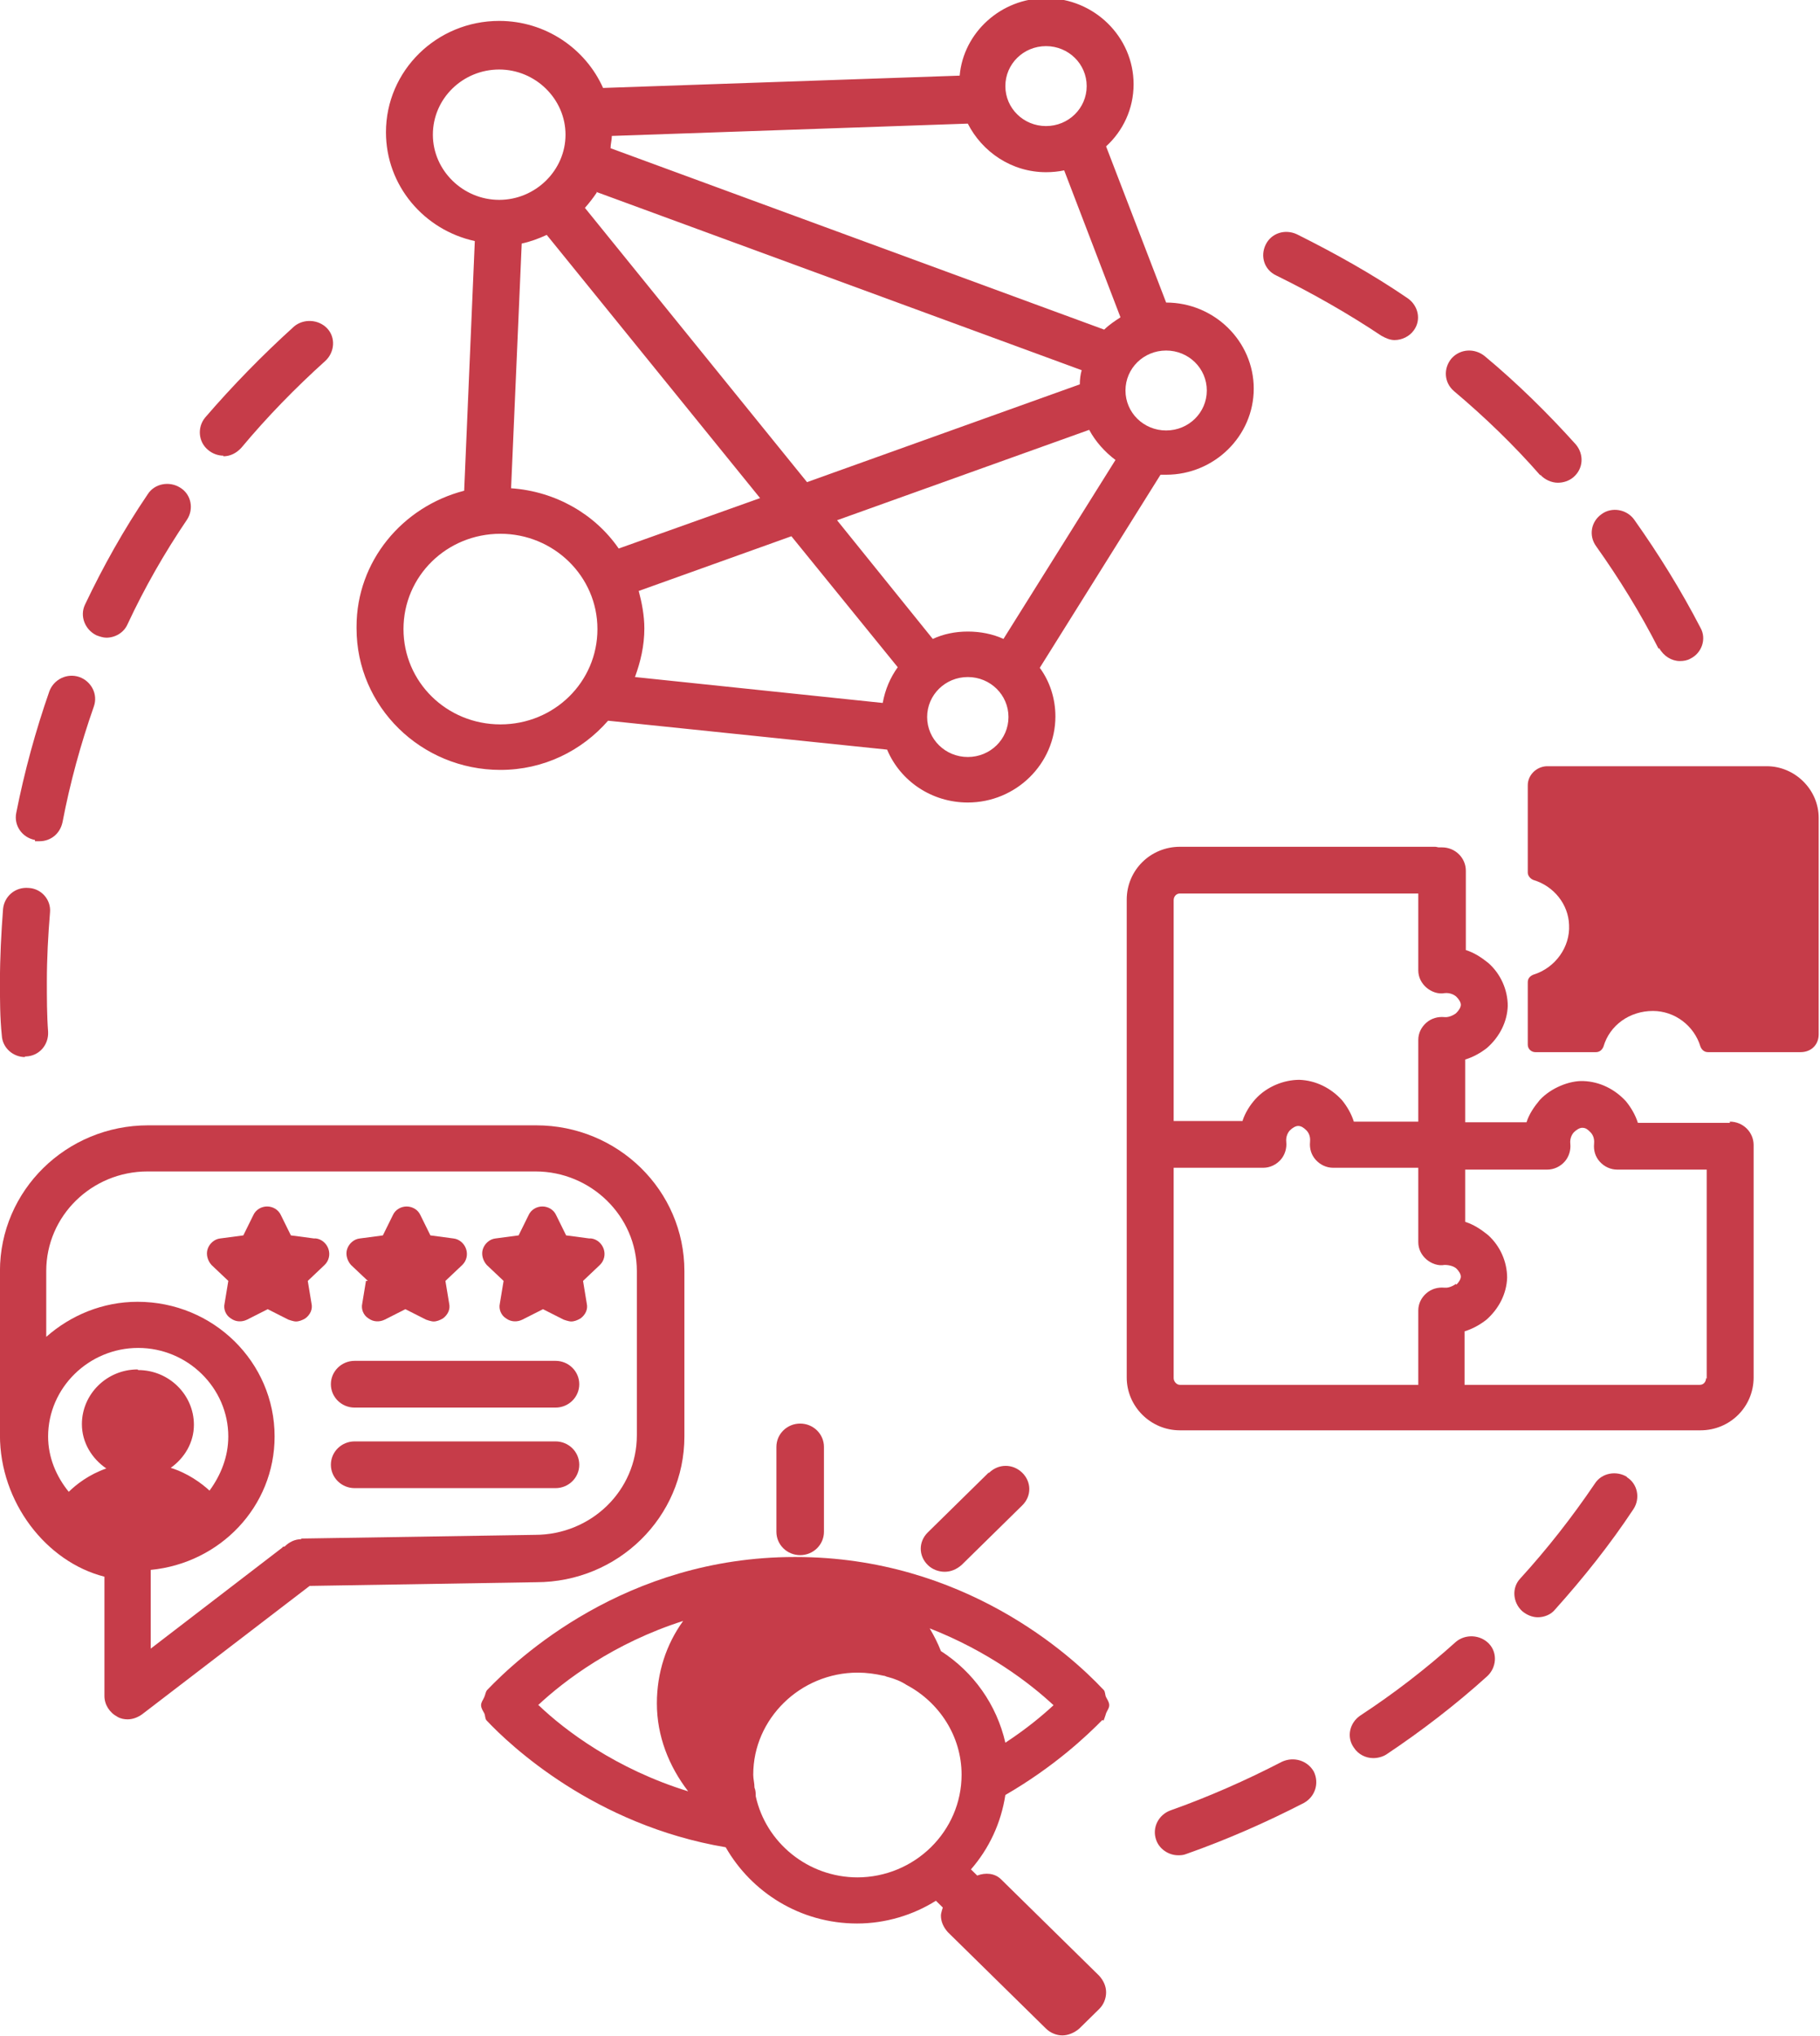 <svg width="76" height="85" viewBox="0 0 76 85" fill="none" xmlns="http://www.w3.org/2000/svg">
<g clip-path="url(#clip0_515_145)">
<path d="M14.889 26.237C14.889 29.498 17.58 32.142 20.898 32.142C22.701 32.142 24.294 31.346 25.392 30.088L37.044 31.295C37.593 32.604 38.899 33.503 40.414 33.503C42.426 33.503 44.072 31.885 44.072 29.909C44.072 29.164 43.837 28.445 43.419 27.88L48.461 19.819C48.461 19.819 48.618 19.819 48.696 19.819C50.708 19.819 52.354 18.202 52.354 16.225C52.354 14.249 50.708 12.631 48.696 12.631L46.188 6.111C46.893 5.469 47.337 4.545 47.337 3.518C47.337 1.541 45.691 -0.076 43.68 -0.076C41.799 -0.076 40.231 1.361 40.074 3.158L25.183 3.672C24.451 2.029 22.779 0.873 20.846 0.873C18.233 0.873 16.117 2.953 16.117 5.52C16.117 7.754 17.711 9.602 19.827 10.064L19.383 20.487C16.796 21.154 14.889 23.439 14.889 26.16V26.237ZM21.342 20.384L21.786 10.167C22.152 10.09 22.492 9.961 22.831 9.807L31.74 20.795L25.836 22.9C24.843 21.462 23.197 20.512 21.342 20.384ZM36.835 29.344L26.515 28.265C26.75 27.624 26.907 26.956 26.907 26.237C26.907 25.698 26.802 25.159 26.672 24.671L33.047 22.387L37.488 27.855C37.175 28.291 36.965 28.779 36.861 29.344H36.835ZM40.414 31.603C39.474 31.603 38.716 30.858 38.716 29.934C38.716 29.01 39.474 28.265 40.414 28.265C41.355 28.265 42.112 29.01 42.112 29.934C42.112 30.858 41.355 31.603 40.414 31.603ZM41.903 26.674C41.459 26.468 40.937 26.366 40.414 26.366C39.892 26.366 39.395 26.468 38.951 26.674L34.954 21.719L45.483 17.945C45.744 18.433 46.136 18.869 46.58 19.203L41.903 26.674ZM48.696 14.634C49.636 14.634 50.394 15.378 50.394 16.302C50.394 17.227 49.636 17.971 48.696 17.971C47.755 17.971 46.998 17.227 46.998 16.302C46.998 15.378 47.755 14.634 48.696 14.634ZM43.68 1.926C44.62 1.926 45.378 2.67 45.378 3.595C45.378 4.519 44.62 5.263 43.68 5.263C42.739 5.263 41.982 4.519 41.982 3.595C41.982 2.67 42.739 1.926 43.68 1.926ZM25.575 5.674L40.414 5.161C41.015 6.342 42.243 7.189 43.68 7.189C43.941 7.189 44.202 7.163 44.438 7.112L46.789 13.247C46.554 13.401 46.319 13.555 46.109 13.761L25.496 6.188C25.496 6.008 25.549 5.854 25.549 5.674H25.575ZM24.895 8.01L45.169 15.455C45.117 15.635 45.091 15.84 45.091 16.046L33.7 20.128L24.425 8.678C24.608 8.472 24.765 8.267 24.922 8.036L24.895 8.01ZM18.076 5.623C18.076 4.108 19.331 2.902 20.846 2.902C22.361 2.902 23.615 4.134 23.615 5.623C23.615 7.112 22.361 8.344 20.846 8.344C19.331 8.344 18.076 7.112 18.076 5.623ZM20.898 22.284C23.119 22.284 24.948 24.055 24.948 26.263C24.948 28.471 23.145 30.242 20.898 30.242C18.651 30.242 16.849 28.471 16.849 26.263C16.849 24.055 18.651 22.284 20.898 22.284Z" fill="#C63C49"/>
<path d="M72.236 46.877C72.236 46.877 72.183 46.877 72.131 46.877C72.105 46.877 72.079 46.877 72.027 46.877H68.395C68.291 46.544 68.108 46.236 67.899 45.979C67.428 45.465 66.801 45.157 66.122 45.132C65.547 45.106 64.764 45.414 64.293 45.928C64.058 46.21 63.849 46.518 63.745 46.852H61.184V44.233C61.524 44.13 61.837 43.951 62.099 43.745C62.621 43.283 62.935 42.667 62.961 42C62.961 41.332 62.673 40.665 62.151 40.203C61.864 39.972 61.55 39.766 61.211 39.664V36.352C61.211 35.813 60.766 35.376 60.218 35.376C60.166 35.376 60.139 35.376 60.087 35.376C60.035 35.376 59.983 35.351 59.93 35.351H49.271C48.043 35.351 47.05 36.326 47.05 37.559V57.506C47.05 58.712 48.043 59.713 49.271 59.713H71.008C72.236 59.713 73.228 58.738 73.228 57.506V47.802C73.228 47.263 72.784 46.826 72.236 46.826V46.877ZM60.792 53.603C60.792 53.603 60.557 53.783 60.322 53.758C60.035 53.732 59.774 53.809 59.565 53.989C59.356 54.168 59.225 54.425 59.225 54.707V57.814H49.271C49.14 57.814 49.01 57.685 49.01 57.531V48.752H52.746C53.033 48.752 53.294 48.623 53.477 48.418C53.66 48.212 53.739 47.93 53.712 47.673C53.686 47.442 53.791 47.263 53.869 47.185C53.974 47.083 54.104 47.006 54.209 47.006C54.339 47.006 54.444 47.083 54.548 47.185C54.627 47.263 54.731 47.416 54.705 47.673C54.679 47.956 54.757 48.212 54.94 48.418C55.123 48.623 55.384 48.752 55.672 48.752H59.225V51.858C59.225 52.14 59.356 52.397 59.565 52.577C59.774 52.756 60.061 52.859 60.322 52.808C60.557 52.808 60.74 52.885 60.819 52.962C60.923 53.064 61.002 53.193 61.002 53.295C61.002 53.398 60.923 53.526 60.819 53.629L60.792 53.603ZM60.792 42.308C60.792 42.308 60.557 42.487 60.322 42.462C60.035 42.436 59.774 42.513 59.565 42.693C59.356 42.873 59.225 43.129 59.225 43.412V46.826H56.534C56.429 46.492 56.247 46.184 56.038 45.928C55.567 45.414 54.94 45.106 54.261 45.08C53.608 45.08 52.903 45.363 52.432 45.876C52.197 46.133 51.988 46.467 51.884 46.8H49.01V37.584C49.01 37.43 49.114 37.302 49.271 37.302H59.225V40.511C59.225 40.793 59.356 41.05 59.565 41.23C59.774 41.409 60.061 41.512 60.322 41.461C60.557 41.435 60.74 41.538 60.819 41.615C60.923 41.717 61.002 41.846 61.002 41.948C61.002 42.051 60.923 42.179 60.819 42.282L60.792 42.308ZM71.243 57.531C71.243 57.685 71.138 57.814 70.981 57.814H61.158V55.58C61.498 55.478 61.811 55.298 62.073 55.093C62.595 54.63 62.909 54.014 62.935 53.347C62.935 52.679 62.647 52.012 62.125 51.55C61.837 51.319 61.524 51.113 61.184 51.011V48.828H64.607C64.894 48.828 65.156 48.7 65.338 48.495C65.521 48.289 65.6 48.007 65.573 47.75C65.547 47.519 65.652 47.34 65.73 47.263C65.835 47.16 65.965 47.083 66.07 47.083C66.227 47.083 66.305 47.16 66.409 47.263C66.488 47.34 66.592 47.494 66.566 47.75C66.54 48.033 66.618 48.289 66.801 48.495C66.984 48.7 67.246 48.828 67.533 48.828H71.269V57.557L71.243 57.531Z" fill="#C63C49"/>
<path d="M75.945 34.144C75.945 32.963 74.953 31.988 73.777 31.988H64.581C64.136 32.013 63.797 32.373 63.797 32.783V36.429C63.797 36.557 63.901 36.685 64.032 36.737C64.894 36.994 65.495 37.764 65.521 38.611C65.573 39.535 64.946 40.408 64.032 40.69C63.901 40.742 63.797 40.844 63.797 40.998V43.617C63.797 43.797 63.954 43.925 64.11 43.925H66.645C66.801 43.925 66.906 43.822 66.958 43.694C67.219 42.795 68.055 42.205 69.022 42.205C69.936 42.205 70.746 42.821 71.008 43.694C71.06 43.822 71.164 43.925 71.321 43.925C72.026 43.925 72.627 43.925 73.228 43.925C73.62 43.925 74.953 43.925 75.188 43.925C75.632 43.925 75.945 43.617 75.945 43.181V34.144Z" fill="#C63C49"/>
<path d="M28.579 59.918V53.064C28.579 49.701 25.81 46.98 22.387 46.98H6.189C2.767 46.98 -0.002 49.701 -0.002 53.064V59.918C-0.002 62.717 1.931 65.207 4.361 65.823V70.803C4.361 71.163 4.57 71.496 4.909 71.676C5.04 71.753 5.197 71.779 5.327 71.779C5.536 71.779 5.745 71.702 5.928 71.573L12.93 66.208L22.387 66.054C25.81 66.054 28.579 63.333 28.579 59.97V59.918ZM5.745 57.171C4.465 57.171 3.42 58.198 3.42 59.456C3.42 60.226 3.838 60.894 4.439 61.305C3.707 61.561 3.185 61.972 2.871 62.28C2.349 61.638 2.009 60.843 2.009 59.97C2.009 57.942 3.707 56.273 5.771 56.273C7.835 56.273 9.533 57.942 9.533 59.97C9.533 60.817 9.22 61.587 8.75 62.229C8.41 61.921 7.861 61.51 7.13 61.279C7.705 60.868 8.097 60.226 8.097 59.482C8.097 58.224 7.052 57.197 5.771 57.197L5.745 57.171ZM12.59 64.257C12.303 64.257 12.068 64.385 11.885 64.565C11.859 64.565 11.806 64.565 11.78 64.616L6.294 68.826V65.54C9.194 65.258 11.467 62.896 11.467 59.97C11.467 56.863 8.906 54.347 5.745 54.347C4.282 54.347 2.95 54.912 1.931 55.811V53.064C1.931 50.753 3.838 48.905 6.163 48.905H22.361C24.686 48.905 26.594 50.779 26.594 53.064V59.918C26.594 62.229 24.686 64.077 22.335 64.077L12.564 64.231L12.59 64.257Z" fill="#C63C49"/>
<path d="M13.113 51.703L12.147 51.575L11.729 50.728C11.624 50.497 11.389 50.368 11.154 50.368C10.919 50.368 10.684 50.497 10.579 50.728L10.161 51.575L9.194 51.703C8.959 51.729 8.75 51.909 8.672 52.14C8.593 52.371 8.672 52.628 8.829 52.807L9.534 53.475L9.377 54.425C9.325 54.656 9.43 54.913 9.639 55.041C9.848 55.195 10.109 55.195 10.318 55.092L11.18 54.656L12.042 55.092C12.042 55.092 12.251 55.169 12.356 55.169C12.486 55.169 12.617 55.118 12.748 55.041C12.957 54.887 13.061 54.656 13.009 54.425L12.852 53.475L13.557 52.807C13.74 52.628 13.793 52.371 13.714 52.14C13.636 51.909 13.427 51.729 13.192 51.703H13.113Z" fill="#C63C49"/>
<path d="M15.282 53.475L15.126 54.425C15.073 54.656 15.178 54.913 15.387 55.041C15.596 55.195 15.857 55.195 16.066 55.092L16.928 54.656L17.79 55.092C17.79 55.092 17.999 55.169 18.104 55.169C18.235 55.169 18.365 55.118 18.496 55.041C18.705 54.887 18.809 54.656 18.757 54.425L18.6 53.475L19.306 52.808C19.489 52.628 19.541 52.371 19.462 52.14C19.384 51.909 19.175 51.729 18.94 51.704L17.973 51.575L17.555 50.728C17.451 50.497 17.216 50.369 16.98 50.369C16.745 50.369 16.51 50.497 16.406 50.728L15.988 51.575L15.021 51.704C14.786 51.729 14.577 51.909 14.498 52.14C14.42 52.371 14.498 52.628 14.655 52.808L15.361 53.475H15.282Z" fill="#C63C49"/>
<path d="M24.608 51.703L23.641 51.575L23.223 50.728C23.119 50.497 22.884 50.368 22.648 50.368C22.413 50.368 22.178 50.497 22.074 50.728L21.656 51.575L20.689 51.703C20.454 51.729 20.245 51.909 20.166 52.14C20.088 52.371 20.166 52.628 20.323 52.807L21.029 53.475L20.872 54.425C20.82 54.656 20.924 54.913 21.133 55.041C21.342 55.195 21.603 55.195 21.812 55.092L22.675 54.656L23.537 55.092C23.537 55.092 23.746 55.169 23.85 55.169C23.981 55.169 24.111 55.118 24.242 55.041C24.451 54.887 24.556 54.656 24.503 54.425L24.347 53.475L25.052 52.807C25.235 52.628 25.287 52.371 25.209 52.14C25.13 51.909 24.921 51.729 24.686 51.703H24.608Z" fill="#C63C49"/>
<path d="M23.197 56.812H14.81C14.261 56.812 13.817 57.249 13.817 57.788C13.817 58.327 14.261 58.764 14.81 58.764H23.197C23.745 58.764 24.189 58.327 24.189 57.788C24.189 57.249 23.745 56.812 23.197 56.812Z" fill="#C63C49"/>
<path d="M23.197 60.175H14.81C14.261 60.175 13.817 60.611 13.817 61.151C13.817 61.69 14.261 62.126 14.81 62.126H23.197C23.745 62.126 24.189 61.69 24.189 61.151C24.189 60.611 23.745 60.175 23.197 60.175Z" fill="#C63C49"/>
<path d="M46.084 71.83C46.084 71.83 46.162 71.625 46.189 71.522C46.241 71.394 46.319 71.317 46.319 71.189C46.319 71.06 46.241 70.957 46.189 70.855C46.136 70.752 46.162 70.624 46.084 70.547L46.032 70.495C44.752 69.135 40.258 65.002 33.23 65.002H33.178C26.098 65.002 21.578 69.263 20.35 70.547C20.272 70.624 20.272 70.752 20.22 70.855C20.167 70.983 20.089 71.06 20.089 71.189C20.089 71.317 20.167 71.42 20.22 71.522C20.272 71.625 20.246 71.753 20.324 71.83C21.291 72.857 24.818 76.195 30.304 77.119C31.375 78.993 33.413 80.302 35.791 80.302C36.992 80.302 38.142 79.943 39.082 79.352L39.37 79.635C39.37 79.635 39.291 79.866 39.291 79.968C39.291 80.225 39.396 80.456 39.579 80.662L43.681 84.692C43.863 84.872 44.125 84.974 44.36 84.974C44.595 84.974 44.856 84.872 45.065 84.692L45.901 83.871C46.084 83.691 46.189 83.434 46.189 83.177C46.189 82.921 46.084 82.69 45.901 82.484L41.799 78.454C41.538 78.197 41.146 78.171 40.807 78.3L40.545 78.043C41.303 77.17 41.799 76.118 41.982 74.937C44.02 73.756 45.379 72.472 46.032 71.805L46.084 71.83ZM22.466 71.189C23.564 70.162 25.628 68.596 28.527 67.671C27.822 68.647 27.43 69.828 27.43 71.112C27.43 72.472 27.927 73.73 28.736 74.783C25.732 73.858 23.59 72.241 22.492 71.189H22.466ZM35.817 78.377C33.727 78.377 31.976 76.913 31.558 74.988C31.558 74.86 31.558 74.757 31.506 74.629C31.506 74.449 31.454 74.269 31.454 74.09C31.454 72.909 31.95 71.856 32.734 71.086C33.517 70.316 34.615 69.828 35.817 69.828C36.182 69.828 36.548 69.879 36.888 69.956C36.966 69.956 37.018 70.008 37.071 70.008C37.358 70.085 37.619 70.187 37.854 70.341C39.213 71.06 40.154 72.472 40.154 74.09C40.154 76.451 38.194 78.377 35.791 78.377H35.817ZM39.291 68.929C39.161 68.596 39.004 68.288 38.821 67.98C41.251 68.929 43.001 70.264 43.994 71.189C43.524 71.625 42.844 72.19 41.982 72.754C41.617 71.163 40.65 69.802 39.291 68.929Z" fill="#C63C49"/>
<path d="M32.421 60.406V63.949C32.421 64.488 32.865 64.924 33.414 64.924C33.962 64.924 34.407 64.488 34.407 63.949V60.406C34.407 59.867 33.962 59.431 33.414 59.431C32.865 59.431 32.421 59.867 32.421 60.406Z" fill="#C63C49"/>
<path d="M41.277 61.485L38.743 63.975C38.351 64.36 38.351 64.951 38.743 65.336C38.925 65.516 39.187 65.618 39.448 65.618C39.709 65.618 39.944 65.516 40.153 65.336L42.688 62.846C43.08 62.461 43.08 61.87 42.688 61.485C42.296 61.1 41.695 61.1 41.303 61.485H41.277Z" fill="#C63C49"/>
<path d="M67.951 61.664C67.507 61.382 66.88 61.484 66.592 61.946C65.652 63.333 64.607 64.668 63.483 65.9C63.118 66.285 63.17 66.901 63.562 67.26C63.745 67.415 63.98 67.517 64.215 67.517C64.476 67.517 64.763 67.415 64.946 67.183C66.122 65.874 67.246 64.462 68.212 62.999C68.499 62.562 68.395 61.946 67.925 61.664H67.951Z" fill="#C63C49"/>
<path d="M60.794 68.545C59.539 69.674 58.207 70.701 56.796 71.625C56.352 71.933 56.221 72.524 56.535 72.96C56.718 73.243 57.031 73.397 57.345 73.397C57.528 73.397 57.737 73.345 57.894 73.243C59.357 72.267 60.794 71.163 62.1 69.982C62.492 69.623 62.544 69.007 62.178 68.622C61.812 68.237 61.185 68.211 60.794 68.545Z" fill="#C63C49"/>
<path d="M53.53 73.55C52.041 74.32 50.474 75.014 48.88 75.579C48.384 75.758 48.096 76.297 48.279 76.811C48.41 77.196 48.802 77.453 49.194 77.453C49.298 77.453 49.403 77.453 49.533 77.401C51.205 76.811 52.851 76.092 54.445 75.27C54.915 75.014 55.098 74.449 54.863 73.961C54.602 73.499 54.027 73.319 53.53 73.55Z" fill="#C63C49"/>
<path d="M64.32 19.819C64.503 20.024 64.79 20.153 65.051 20.153C65.287 20.153 65.522 20.076 65.704 19.922C66.123 19.562 66.149 18.972 65.809 18.561C64.633 17.252 63.353 15.994 61.995 14.864C61.577 14.53 60.976 14.556 60.61 14.967C60.27 15.378 60.296 15.968 60.715 16.328C61.995 17.406 63.222 18.587 64.32 19.845V19.819Z" fill="#C63C49"/>
<path d="M53.295 11.501C54.81 12.245 56.299 13.093 57.684 14.017C57.867 14.12 58.05 14.197 58.233 14.197C58.546 14.197 58.86 14.043 59.042 13.786C59.356 13.349 59.225 12.759 58.781 12.451C57.318 11.45 55.751 10.577 54.157 9.781C53.661 9.55 53.086 9.73 52.851 10.217C52.615 10.705 52.798 11.27 53.295 11.501Z" fill="#C63C49"/>
<path d="M69.286 27.058C69.469 27.392 69.808 27.598 70.148 27.598C70.305 27.598 70.461 27.572 70.592 27.495C71.062 27.264 71.271 26.673 71.01 26.211C70.2 24.645 69.26 23.131 68.241 21.693C67.927 21.256 67.3 21.154 66.882 21.462C66.438 21.77 66.334 22.36 66.647 22.797C67.614 24.157 68.502 25.595 69.26 27.084L69.286 27.058Z" fill="#C63C49"/>
<path d="M1.462 35.12C1.462 35.12 1.592 35.12 1.645 35.12C2.115 35.12 2.507 34.811 2.611 34.324C2.925 32.681 3.369 31.063 3.918 29.497C4.101 28.984 3.813 28.445 3.317 28.265C2.794 28.085 2.246 28.368 2.063 28.855C1.488 30.498 1.018 32.218 0.678 33.939C0.574 34.452 0.913 34.965 1.462 35.068V35.12Z" fill="#C63C49"/>
<path d="M1.043 44.104C1.043 44.104 1.069 44.104 1.095 44.104C1.643 44.079 2.035 43.617 2.009 43.077C1.957 42.384 1.957 41.665 1.957 40.972C1.957 40.022 2.009 39.047 2.088 38.097C2.14 37.558 1.722 37.096 1.199 37.07C0.625 37.019 0.18 37.429 0.128 37.943C0.05 38.97 -0.002 39.971 -0.002 40.998C-0.002 41.742 -0.002 42.487 0.076 43.231C0.102 43.745 0.546 44.13 1.043 44.13V44.104Z" fill="#C63C49"/>
<path d="M4.022 26.52C4.153 26.571 4.309 26.622 4.44 26.622C4.806 26.622 5.172 26.417 5.328 26.057C6.034 24.543 6.87 23.079 7.81 21.693C8.098 21.257 7.993 20.641 7.523 20.358C7.079 20.076 6.452 20.179 6.164 20.641C5.172 22.104 4.309 23.644 3.552 25.236C3.317 25.724 3.552 26.288 4.022 26.52Z" fill="#C63C49"/>
<path d="M9.325 19.049C9.612 19.049 9.873 18.92 10.082 18.689C11.154 17.405 12.329 16.199 13.583 15.069C13.975 14.71 14.027 14.094 13.662 13.709C13.296 13.324 12.669 13.298 12.277 13.632C10.971 14.813 9.717 16.096 8.567 17.431C8.228 17.842 8.28 18.458 8.698 18.792C8.881 18.946 9.116 19.023 9.325 19.023V19.049Z" fill="#C63C49"/>
</g>
<defs>
<clipPath id="clip0_515_145">
<rect width="76" height="85" fill="white"/>
</clipPath>
</defs>
</svg>

